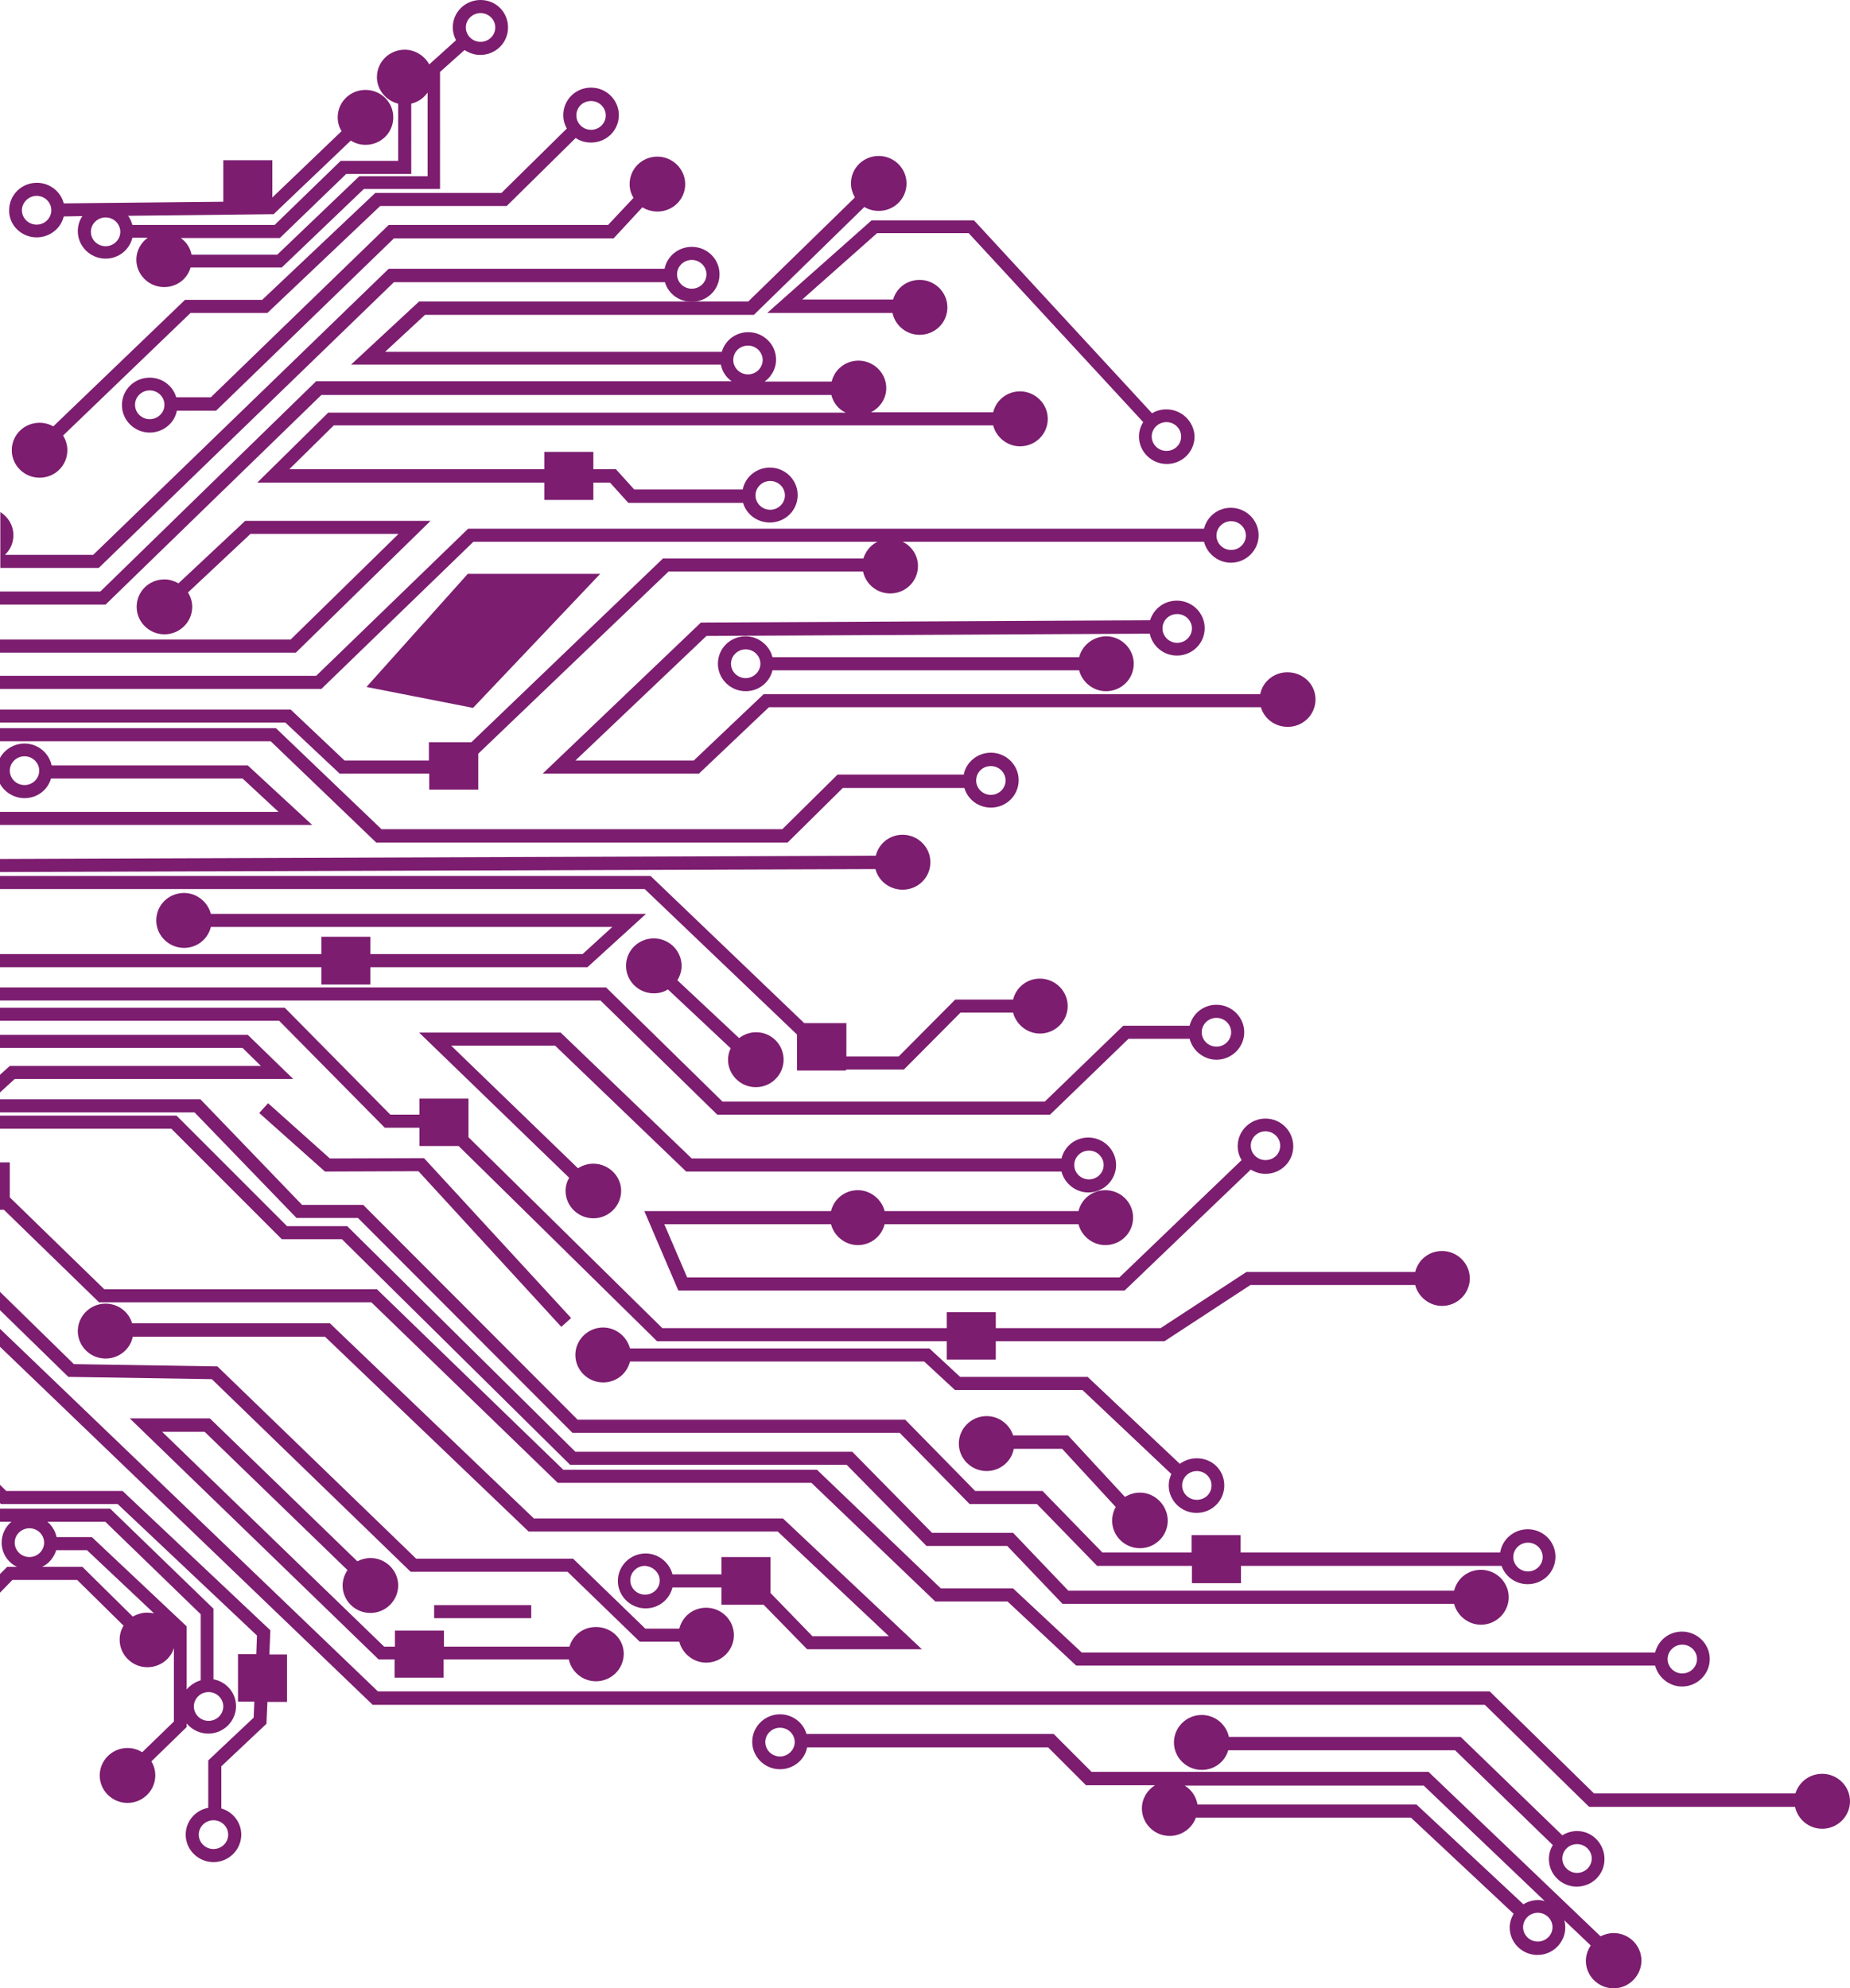 <svg version="1.1" id="Layer_1" xmlns="http://www.w3.org/2000/svg" x="0" y="0" viewBox="0 0 565.9 608" xml:space="preserve"><style>.st0{fill:none}.st1{fill:#7c1d6f}</style><path class="st0" d="M7.5 231.4c-2.5 0-4.5 2-4.5 4.4s2 4.4 4.5 4.4 4.5-2 4.5-4.4-2-4.4-4.5-4.4z"/><path class="st0" d="M74.2 238.1H15.6c-1 3.5-4.3 6-8.1 6-3.2 0-6.1-1.8-7.5-4.4v8.6h85.3l-11.1-10.2zm154.6-123.7c2.5 0 4.5-2 4.5-4.4 0-2.4-2-4.4-4.5-4.4s-4.5 2-4.5 4.4c0 2.5 2 4.4 4.5 4.4zm6.8 41.4c2.5 0 4.5-2 4.5-4.4 0-2.4-2-4.4-4.5-4.4s-4.5 2-4.5 4.4c0 2.5 2 4.4 4.5 4.4zm-24-67.5c2.5 0 4.5-2 4.5-4.4s-2-4.4-4.5-4.4-4.5 2-4.5 4.4 2 4.4 4.5 4.4zM105.4 232.6h25.8V227h13l58.6-56.1h61.3c.7-2.2 2.2-4 4.3-5.1H144.8l-46.5 45H0v6.2h88.9l16.5 15.6zm37.7-57.1h40.4l-38.8 41-32.7-6.3 31.1-34.7zm160 67.5c2.5 0 4.5-2 4.5-4.4 0-2.4-2-4.4-4.5-4.4s-4.5 2-4.5 4.4c0 2.4 2 4.4 4.5 4.4zm73.5-74.8c2.5 0 4.5-2 4.5-4.4s-2-4.4-4.5-4.4-4.5 2-4.5 4.4 2 4.4 4.5 4.4zM9 476.2c2.5 0 4.5-2 4.5-4.4s-2-4.4-4.5-4.4-4.5 2-4.5 4.4 2 4.4 4.5 4.4zM372.1 320c2.5 0 4.5-2 4.5-4.4s-2-4.4-4.5-4.4-4.5 2-4.5 4.4 2 4.4 4.5 4.4zM17.3 470.2h10.8l29 27.3v19.3c1.1-1.3 2.6-2.3 4.3-2.8v-20.2l-29.2-28.3H14.5c1.4 1.1 2.5 2.8 2.8 4.7zm42 51.7c0 2.4 2 4.4 4.5 4.4s4.5-2 4.5-4.4-2-4.4-4.5-4.4-4.5 2-4.5 4.4z"/><path class="st0" d="M17.2 474.2c-.7 2.2-2.2 4-4.3 5.1h12.3l15.4 15.2c1.3-.8 2.8-1.2 4.4-1.2.7 0 1.4.1 2.1.3l-20.5-19.3h-9.4zm43.6 86.9c0 2.4 2 4.4 4.5 4.4s4.5-2 4.5-4.4c0-2.4-2-4.4-4.5-4.4s-4.5 2-4.5 4.4zM5.2 479.2c-2.8-1.4-4.7-4.2-4.7-7.4 0-2.5 1.2-4.8 3-6.4H0v16l2.2-2.2h3zM58.6 77.9h26.1l25.1-24h20.9V28.3c-1.2 1.7-2.9 2.9-5 3.4v21.5h-19.9L85.6 72.8H55.3c1.7 1.2 2.9 3 3.3 5.1zm-26.3-2.7c2.5 0 4.5-2 4.5-4.4s-2-4.4-4.5-4.4-4.5 2-4.5 4.4 2 4.4 4.5 4.4zm206.3 453.3c-2.5 0-4.5 2-4.5 4.4s2 4.4 4.5 4.4 4.5-2 4.5-4.4-2.1-4.4-4.5-4.4z"/><ellipse class="st0" cx="333.1" cy="356.3" rx="4.5" ry="4.4"/><path class="st0" d="M11.2 68.6c2.5 0 4.5-2 4.5-4.4 0-2.4-2-4.4-4.5-4.4s-4.5 2-4.5 4.4c0 2.5 2.1 4.4 4.5 4.4zm461.2 512.8l-37-35.3h-73.1c2.1 1.3 3.5 3.4 3.9 5.8h67l32.6 30.5c1.3-.8 2.8-1.3 4.5-1.3.8 0 1.4.1 2.1.3z"/><ellipse class="st0" cx="147" cy="8.4" rx="4.5" ry="4.4"/><path class="st0" d="M470.4 585.1c-2.5 0-4.5 2-4.5 4.4 0 2.4 2 4.4 4.5 4.4s4.5-2 4.5-4.4c0-2.4-2.1-4.4-4.5-4.4zM180.8 39.6c2.5 0 4.5-2 4.5-4.4 0-2.4-2-4.4-4.5-4.4s-4.5 2-4.5 4.4c0 2.4 2 4.4 4.5 4.4zM482.4 564c-2.5 0-4.5 2-4.5 4.4 0 2.4 2 4.4 4.5 4.4s4.5-2 4.5-4.4c0-2.4-2-4.4-4.5-4.4zM79.8 326l-5.6-5.5H0v8.2l3-2.7zm387.6 154.5c2.5 0 4.5-2 4.5-4.4 0-2.4-2-4.4-4.5-4.4s-4.5 2-4.5 4.4c0 2.5 2 4.4 4.5 4.4zm-421.6-361c-2.5 0-4.5 2-4.5 4.4 0 2.4 2 4.4 4.5 4.4s4.5-2 4.5-4.4c0-2.4-2.1-4.4-4.5-4.4zm311 9.7c-2.5 0-4.5 2-4.5 4.4 0 2.4 2 4.4 4.5 4.4s4.5-2 4.5-4.4c0-2.4-2-4.4-4.5-4.4zM197.3 479.1c-2.5 0-4.5 2-4.5 4.4s2 4.4 4.5 4.4 4.5-2 4.5-4.3c0-2.6-2-4.5-4.5-4.5zm317.3 32.6c2.5 0 4.5-2 4.5-4.4 0-2.4-2-4.4-4.5-4.4s-4.5 2-4.5 4.4c0 2.5 2 4.4 4.5 4.4zM387.1 346.1c-2.5 0-4.5 2-4.5 4.4 0 2.4 2 4.4 4.5 4.4s4.5-2 4.5-4.4c0-2.4-2-4.4-4.5-4.4zm-27-149.6c2.5 0 4.5-2 4.5-4.4 0-2.4-2-4.4-4.5-4.4s-4.5 2-4.5 4.4c0 2.4 2 4.4 4.5 4.4zm-132 2.2c-2.5 0-4.5 2-4.5 4.4 0 2.4 2 4.4 4.5 4.4s4.5-2 4.5-4.4c0-2.5-2.1-4.4-4.5-4.4zm138 251.3c-2.5 0-4.5 2-4.5 4.4 0 2.4 2 4.4 4.5 4.4s4.5-2 4.5-4.4c0-2.4-2-4.4-4.5-4.4z"/><path class="st1" d="M502.1 599.6c0-4.6-3.8-8.4-8.5-8.4-1.5 0-2.8.4-4 1l-52-49.7-.6-.6H333.9l-11.6-11.6h-75.6c-1-3.5-4.3-6-8.1-6-4.7 0-8.5 3.8-8.5 8.4s3.8 8.4 8.5 8.4c4.1 0 7.6-2.9 8.3-6.7h73.7l11.6 11.6h21.1c-2.4 1.5-4 4.1-4 7.1 0 4.6 3.8 8.4 8.5 8.4 3.7 0 6.9-2.4 8-5.6h65.8l31.4 29.4c-.7 1.2-1.2 2.7-1.2 4.2 0 4.6 3.8 8.4 8.5 8.4s8.5-3.8 8.5-8.4c0-.8-.1-1.5-.3-2.2l8.1 7.7c-.9 1.3-1.5 3-1.5 4.7 0 4.6 3.8 8.4 8.5 8.4s8.5-3.9 8.5-8.5zm-263.5-62.4c-2.5 0-4.5-2-4.5-4.4s2-4.4 4.5-4.4 4.5 2 4.5 4.4-2.1 4.4-4.5 4.4zm194.7 14.7h-67c-.4-2.4-1.8-4.5-3.9-5.8h73.1l37 35.3c-.7-.2-1.3-.3-2-.3-1.7 0-3.2.5-4.5 1.3l-32.7-30.5zm37.1 41.9c-2.5 0-4.5-2-4.5-4.4 0-2.4 2-4.4 4.5-4.4s4.5 2 4.5 4.4c0 2.5-2.1 4.4-4.5 4.4z"/><path class="st1" d="M454.2 521.4l31.9 31.2h63c.8 3.8 4.2 6.7 8.3 6.7 4.7 0 8.5-3.8 8.5-8.4 0-4.6-3.8-8.4-8.5-8.4-3.9 0-7.1 2.5-8.2 6h-61.6l-31.9-31.2H115.6L0 406.4v5.5l114 109.5h340.2zM231.3 315.7c-2 0-3.8.7-5.2 1.8l-18.9-17.7c.8-1.3 1.3-2.8 1.3-4.4 0-4.6-3.8-8.4-8.5-8.4s-8.5 3.7-8.5 8.4c0 4.6 3.8 8.4 8.5 8.4 1.6 0 3.1-.4 4.3-1.2l19.2 18c-.5 1.1-.8 2.2-.8 3.5 0 4.6 3.8 8.4 8.5 8.4s8.5-3.8 8.5-8.4-3.7-8.4-8.4-8.4zm117.4 140.8c-1.7 0-3.2.5-4.6 1.3L326.7 439h-16.8c-1.1-3.4-4.3-5.9-8.1-5.9-4.7 0-8.5 3.8-8.5 8.4s3.8 8.4 8.5 8.4c4.1 0 7.6-2.9 8.3-6.8h14.8l16.4 17.8c-.7 1.2-1.1 2.7-1.1 4.2 0 4.6 3.8 8.4 8.5 8.4s8.5-3.8 8.5-8.4-3.8-8.6-8.5-8.6z"/><path class="st1" d="M366.1 446c-1.9 0-3.7.6-5.2 1.7l-28.2-26.6h-39l-9.4-8.7h-91.6c-.9-3.6-4.3-6.4-8.2-6.4-4.7 0-8.5 3.8-8.5 8.4s3.8 8.4 8.5 8.4c4 0 7.3-2.7 8.2-6.4h90l9.4 8.7h39l27.2 25.7c-.5 1.1-.8 2.3-.8 3.5 0 4.6 3.8 8.4 8.5 8.4s8.5-3.7 8.5-8.4-3.7-8.3-8.4-8.3zm0 12.7c-2.5 0-4.5-2-4.5-4.4 0-2.4 2-4.4 4.5-4.4s4.5 2 4.5 4.4c0 2.5-2 4.4-4.5 4.4zm-36-257.7h-93.8c-.9-3.6-4.3-6.4-8.2-6.4-4.7 0-8.5 3.7-8.5 8.4 0 4.6 3.8 8.4 8.5 8.4 4 0 7.3-2.7 8.2-6.4h93.8c.9 3.6 4.3 6.4 8.2 6.4 4.7 0 8.5-3.7 8.5-8.4 0-4.6-3.8-8.4-8.5-8.4-4 .1-7.3 2.8-8.2 6.4zm-102 6.4c-2.5 0-4.5-2-4.5-4.4 0-2.4 2-4.4 4.5-4.4s4.5 2 4.5 4.4c0 2.4-2.1 4.4-4.5 4.4zM11.2 72.6c4 0 7.4-2.7 8.3-6.4l5.7-.1c-.9 1.3-1.4 2.9-1.4 4.6 0 4.6 3.8 8.4 8.5 8.4 4 0 7.3-2.7 8.2-6.4h4.7c-2.1 1.5-3.5 4-3.5 6.7 0 4.6 3.8 8.4 8.5 8.4 3.9 0 7.1-2.5 8.1-6h27.9l25.1-24h23.3V22l7.5-6.7c1.4.9 3 1.5 4.8 1.5 4.7 0 8.5-3.7 8.5-8.4S151.7 0 147 0s-8.5 3.7-8.5 8.4c0 1.4.4 2.8 1 3.9l-8.2 7.4c-1.4-2.6-4.3-4.5-7.5-4.5-4.7 0-8.5 3.7-8.5 8.4 0 3.9 2.8 7.2 6.5 8.1v17.5h-17.6L84 68.8H40.5c-.3-1-.7-2-1.3-2.8l44.5-.5L107.3 43c1.3.8 2.8 1.3 4.5 1.3 4.7 0 8.5-3.7 8.5-8.4s-3.8-8.4-8.5-8.4-8.5 3.7-8.5 8.4c0 1.5.4 3 1.2 4.2L83.3 60.4V49h-15v12.7l-48.8.5c-.9-3.6-4.3-6.3-8.2-6.3-4.7 0-8.5 3.7-8.5 8.4-.1 4.6 3.8 8.3 8.4 8.3zM147 4c2.5 0 4.5 2 4.5 4.4s-2 4.4-4.5 4.4-4.5-2-4.5-4.4 2-4.4 4.5-4.4zM85.6 72.8l20.3-19.6h19.9V31.7c2.1-.5 3.8-1.7 5-3.4v25.6h-20.9l-25.1 24H58.6c-.4-2.1-1.6-3.9-3.3-5.1h30.3zm-53.3-6.3c2.5 0 4.5 2 4.5 4.4s-2 4.4-4.5 4.4-4.5-2-4.5-4.4 2-4.4 4.5-4.4zm-21.1-6.6c2.5 0 4.5 2 4.5 4.4 0 2.4-2 4.4-4.5 4.4s-4.5-2-4.5-4.4c0-2.4 2.1-4.4 4.5-4.4zm64.6 174.2h-60c-.8-3.8-4.2-6.7-8.3-6.7-3.2 0-6.1 1.8-7.5 4.4v7.9c1.4 2.6 4.3 4.4 7.5 4.4 3.9 0 7.1-2.5 8.1-6h58.6l11 10.2H0v4h95.5l-19.7-18.2zm-68.3 6c-2.5 0-4.5-2-4.5-4.4s2-4.4 4.5-4.4 4.5 2 4.5 4.4-2 4.4-4.5 4.4zM482.4 560c-1.6 0-3.2.5-4.5 1.3l-31.1-30.1h-70.9c-.8-3.8-4.2-6.7-8.3-6.7-4.7 0-8.5 3.8-8.5 8.4s3.8 8.4 8.5 8.4c3.9 0 7.1-2.5 8.1-6h69.4l29.9 29c-.8 1.3-1.2 2.7-1.2 4.3 0 4.6 3.8 8.4 8.5 8.4s8.5-3.7 8.5-8.4-3.7-8.6-8.4-8.6zm0 12.8c-2.5 0-4.5-2-4.5-4.4 0-2.4 2-4.4 4.5-4.4s4.5 2 4.5 4.4c0 2.4-2 4.4-4.5 4.4zM163.2 464.3l-62.3-59.6H40.4c-1-3.5-4.3-6-8.1-6-4.7 0-8.5 3.8-8.5 8.4s3.8 8.4 8.5 8.4c4.1 0 7.6-2.9 8.3-6.7h58.8l62.3 59.6h76.2l34 32h-23.4l-12.8-13.2v-11h-15v5.3h-15c-.9-3.6-4.3-6.4-8.2-6.4-4.7 0-8.5 3.8-8.5 8.4 0 4.6 3.8 8.4 8.5 8.4 4 0 7.3-2.7 8.2-6.4h15v5.3h12.9l13.3 13.6H282l-42.5-40h-76.3zm38.6 19.1c0 2.4-2 4.3-4.5 4.3s-4.5-2-4.5-4.4 2-4.4 4.5-4.4c2.5.2 4.5 2.1 4.5 4.5zm-19.5 14.2c-3.9 0-7.1 2.5-8.1 6h-38.4v-4.9h-15v4.9h-3.3l-67.9-65.7h13l43.7 42.3c-.9 1.3-1.5 3-1.5 4.7 0 4.6 3.8 8.4 8.5 8.4s8.5-3.8 8.5-8.4-3.8-8.4-8.5-8.4c-1.4 0-2.8.4-4 1l-45.1-43.7H39.7l76.1 73.7h4.9v5.6h15v-5.6H174c.8 3.8 4.2 6.7 8.3 6.7 4.7 0 8.5-3.8 8.5-8.4s-3.8-8.2-8.5-8.2z"/><path class="st1" d="M30.3 398.3h83.3l57 55.2h77.6l37.9 36.3h22.1l21 19.6h177.1c.9 3.6 4.3 6.4 8.2 6.4 4.7 0 8.5-3.8 8.5-8.4 0-4.6-3.8-8.4-8.5-8.4-4 0-7.3 2.7-8.2 6.4H330.9l-21-19.6h-22.1l-37.9-36.3h-77.6l-57-55.2H31.9L3 366.2v-10.7H0V370h1.2l29.1 28.3zM514.6 503c2.5 0 4.5 2 4.5 4.4 0 2.4-2 4.4-4.5 4.4s-4.5-2-4.5-4.4c0-2.4 2-4.4 4.5-4.4zM131.7 159.3H75l-20.4 19.1c-1.3-.7-2.7-1.2-4.3-1.2-4.7 0-8.5 3.7-8.5 8.4 0 4.6 3.8 8.4 8.5 8.4s8.5-3.8 8.5-8.4c0-1.6-.5-3.1-1.3-4.4l19.1-17.9h45.3l-33 32.3H0v4h90.5l41.2-40.3zM64.8 421.8l60.8 58.9h48l22.1 21.4h12.1c.9 3.6 4.3 6.4 8.2 6.4 4.7 0 8.5-3.8 8.5-8.4 0-4.6-3.8-8.4-8.5-8.4-4 0-7.3 2.7-8.2 6.4h-10.4l-22.1-21.4h-48l-60.8-58.8-43.9-.7L0 395.1v5.6l20.9 20.4 43.9.7zm322.3-79.7c-4.7 0-8.5 3.8-8.5 8.4 0 1.6.4 3 1.2 4.3l-37.4 35.9H210.2l-7-16.3h51c.9 3.6 4.3 6.4 8.2 6.4 4 0 7.3-2.7 8.2-6.4h59.3c.9 3.6 4.3 6.4 8.2 6.4 4.7 0 8.5-3.7 8.5-8.4s-3.8-8.4-8.5-8.4c-4 0-7.3 2.7-8.2 6.4h-59.3c-.9-3.6-4.3-6.4-8.2-6.4-4 0-7.3 2.7-8.2 6.4h-57.1l10.4 24.3H344l38.6-37c1.3.8 2.8 1.3 4.5 1.3 4.7 0 8.5-3.7 8.5-8.4s-3.8-8.5-8.5-8.5zm0 12.7c-2.5 0-4.5-2-4.5-4.4 0-2.4 2-4.4 4.5-4.4s4.5 2 4.5 4.4c0 2.5-2 4.4-4.5 4.4z"/><path class="st1" d="M86.2 379h18.4l69.8 69H259l24.4 24.8h24.7l16.9 17.7h119.8c.9 3.6 4.3 6.4 8.2 6.4 4.7 0 8.5-3.8 8.5-8.4s-3.8-8.4-8.5-8.4c-4 0-7.3 2.7-8.2 6.4h-118l-16.9-17.7h-24.8L260.7 444H176l-69.8-69H87.8L54 341.2H0v4h52.4L86.2 379zm28.9-121.3h125.8l16.9-16.7H295c1 3.5 4.3 6 8.1 6 4.7 0 8.5-3.7 8.5-8.4 0-4.6-3.8-8.4-8.5-8.4-4.1 0-7.6 2.9-8.3 6.7h-38.6l-16.9 16.7H116.7l-32.3-30.9H0v4h82.8l32.3 31zm188-23.4c2.5 0 4.5 2 4.5 4.4 0 2.4-2 4.4-4.5 4.4s-4.5-2-4.5-4.4c0-2.5 2-4.4 4.5-4.4z"/><path class="st1" d="M276.1 272.1c4.7 0 8.5-3.7 8.5-8.4 0-4.6-3.8-8.4-8.5-8.4-4 0-7.3 2.7-8.2 6.4L0 262.7v4l267.8-.9c.9 3.6 4.3 6.3 8.3 6.3zm117.7-66.5c-4.1 0-7.6 2.9-8.3 6.7H233.6l-21.4 20.3H176l40.1-38.1 135.6-.7c.8 3.8 4.2 6.7 8.3 6.7 4.7 0 8.5-3.7 8.5-8.4 0-4.6-3.8-8.4-8.5-8.4-3.9 0-7.1 2.5-8.2 6l-137.4.7-48.4 46.2h47.8l21.4-20.3h150.5c1 3.5 4.3 6 8.2 6 4.7 0 8.5-3.7 8.5-8.4s-3.9-8.3-8.6-8.3zm-33.7-17.8c2.5 0 4.5 2 4.5 4.4 0 2.4-2 4.4-4.5 4.4s-4.5-2-4.5-4.4c0-2.5 2-4.4 4.5-4.4zM90.7 372.5h18.8l65.6 65.7h100.1l21.4 21.8h20.6l18.4 18.9h29v5.3h15v-5.3h79.7c1.2 3.3 4.3 5.6 8 5.6 4.7 0 8.5-3.7 8.5-8.4s-3.8-8.4-8.5-8.4c-4.2 0-7.8 3.1-8.4 7.1h-79.4v-5.3h-15v5.3h-27.3L318.9 456h-20.6l-21.4-21.8H176.7l-65.6-65.7H92.4l-31.1-32.3H0v4h59.5l31.2 32.3zm376.7 99.3c2.5 0 4.5 2 4.5 4.4 0 2.4-2 4.4-4.5 4.4s-4.5-2-4.5-4.4c0-2.4 2-4.4 4.5-4.4zM89.7 330l-13.9-13.5H0v4h74.2l5.6 5.5H3l-3 2.7v5.4l4.5-4.1z"/><path class="st1" d="M103.9 236.6h27.4v4.9h15v-11l58.2-55.7H264c.8 3.8 4.2 6.7 8.3 6.7 4.7 0 8.5-3.7 8.5-8.4 0-3.2-1.9-6.1-4.7-7.4h92.2c.9 3.6 4.3 6.4 8.2 6.4 4.7 0 8.5-3.8 8.5-8.4s-3.8-8.4-8.5-8.4c-4 0-7.3 2.7-8.2 6.4H143.2l-46.5 45H0v4h98.3l46.5-45h123.6c-2.1 1-3.6 2.9-4.3 5.1h-61.3L144.2 227h-13v5.6h-25.8L88.9 217H0v4h87.3l16.6 15.6zm272.7-77.2c2.5 0 4.5 2 4.5 4.4s-2 4.4-4.5 4.4-4.5-2-4.5-4.4 2-4.4 4.5-4.4z"/><path class="st1" d="M183.6 175.5h-40.5l-31 34.6 32.6 6.4zm-2.1 180.4c-1.7 0-3.3.5-4.7 1.4L138 319.8h31.8l40.1 38.5h114.8c.9 3.6 4.3 6.4 8.2 6.4 4.7 0 8.5-3.8 8.5-8.4s-3.8-8.4-8.5-8.4c-4 0-7.3 2.7-8.2 6.4H211.6l-40.1-38.5h-43.3l45.9 44.4c-.7 1.2-1.1 2.6-1.1 4 0 4.6 3.8 8.4 8.5 8.4s8.5-3.8 8.5-8.4c0-4.5-3.8-8.3-8.5-8.3zm151.6-4c2.5 0 4.5 2 4.5 4.4s-2 4.4-4.5 4.4-4.5-2-4.5-4.4 2-4.4 4.5-4.4zm-89.3-35.5v11h15v-.3h17.7l17.3-17.4h16.1c.9 3.6 4.3 6.4 8.2 6.4 4.7 0 8.5-3.8 8.5-8.4 0-4.6-3.8-8.4-8.5-8.4-4 0-7.3 2.7-8.2 6.4h-17.7l-17.3 17.4h-16v-10.2H246l-47-45H0v4h197.2l46.6 44.5zM81.8 95.7L116.3 63H155l21.1-20.8c1.3.9 2.9 1.4 4.7 1.4 4.7 0 8.5-3.7 8.5-8.4 0-4.6-3.8-8.4-8.5-8.4s-8.5 3.7-8.5 8.4c0 1.5.4 2.9 1.1 4.1l-20 19.7h-38.6L80.2 91.7H56.6l-40.3 38.7c-1.2-.7-2.7-1.1-4.2-1.1-4.7 0-8.5 3.7-8.5 8.4 0 4.6 3.8 8.4 8.5 8.4s8.5-3.7 8.5-8.4c0-1.7-.5-3.2-1.3-4.5l39-37.5h23.5zm99-64.8c2.5 0 4.5 2 4.5 4.4 0 2.4-2 4.4-4.5 4.4s-4.5-2-4.5-4.4c0-2.5 2-4.4 4.5-4.4z"/><path class="st1" d="M120.5 86.3h82.9c1 3.5 4.3 6 8.2 6 4.7 0 8.5-3.7 8.5-8.4s-3.8-8.4-8.5-8.4c-4.1 0-7.6 2.9-8.3 6.7h-84.4l-90.4 87.5h-27c1.6-1.5 2.6-3.6 2.6-6 0-3-1.6-5.6-4-7.1v17.1h30.1l90.3-87.4zm91.1-6.8c2.5 0 4.5 2 4.5 4.4s-2 4.4-4.5 4.4-4.5-2-4.5-4.4 2-4.4 4.5-4.4zm-188 403.7l14.2 14c-.8 1.3-1.2 2.7-1.2 4.3 0 4.6 3.8 8.4 8.5 8.4 3.8 0 7.1-2.5 8.1-5.9v22.5l-9.7 9.4c-1.3-.8-2.8-1.3-4.5-1.3-4.7 0-8.5 3.8-8.5 8.4s3.8 8.4 8.5 8.4 8.5-3.8 8.5-8.4c0-1.6-.4-3-1.2-4.3l10.8-10.5v-1.1c1.6 1.9 4 3.1 6.6 3.1 4.7 0 8.5-3.8 8.5-8.4 0-4.1-3-7.5-6.9-8.2V492l-31.6-30.6H0v4h3.5c-1.8 1.5-3 3.8-3 6.4 0 3.2 1.9 6.1 4.7 7.4h-3L0 481.4v5.7l3.8-3.9h19.8zm21.4 10c-1.6 0-3.1.5-4.4 1.2l-15.4-15.2H12.9c2.1-1 3.6-2.9 4.3-5.1h9.4l20.5 19.3c-.7-.1-1.4-.2-2.1-.2zm23.3 28.7c0 2.4-2 4.4-4.5 4.4s-4.5-2-4.5-4.4 2-4.4 4.5-4.4 4.5 2 4.5 4.4zm-36.1-56.5l29.2 28.3v20.2c-1.7.5-3.2 1.5-4.3 2.8v-19.3l-29-27.3H17.3c-.4-1.9-1.4-3.5-2.8-4.7h17.7zm-27.7 6.4c0-2.4 2-4.4 4.5-4.4s4.5 2 4.5 4.4-2 4.4-4.5 4.4-4.5-2-4.5-4.4zm214.9-130.9h101.8l24-23.2h18.7c.9 3.6 4.3 6.4 8.2 6.4 4.7 0 8.5-3.8 8.5-8.4 0-4.6-3.8-8.4-8.5-8.4-4 0-7.3 2.7-8.2 6.4h-20.3l-24 23.2H221L185.4 302H0v4h183.7l35.7 34.9zm152.7-29.6c2.5 0 4.5 2 4.5 4.4s-2 4.4-4.5 4.4-4.5-2-4.5-4.4 2-4.4 4.5-4.4zM98.3 301.1h15v-5.3h66.4l17.9-16.3H64.5c-.9-3.6-4.3-6.4-8.2-6.4-4.7 0-8.5 3.7-8.5 8.4 0 4.6 3.8 8.4 8.5 8.4 4 0 7.3-2.7 8.2-6.4h122.8l-9.1 8.3h-64.9v-5.3h-15v5.3H0v4h98.3v5.3z"/><path class="st1" d="M117.7 344.9h10.6v5.6h12l60.7 59.7h88.6v5.6h15v-5.6h51.6l26.3-17.2h50.4c.9 3.6 4.3 6.4 8.2 6.4 4.7 0 8.5-3.8 8.5-8.4 0-4.6-3.8-8.4-8.5-8.4-4 0-7.3 2.7-8.2 6.4h-51.6L355 406.2h-50.4v-4.9h-15v4.9h-87l-59.3-58.4V336h-15v4.9h-8.9l-32.3-32.7H0v4h85.4l32.3 32.7zm239.1-219.7c-1.6 0-3.1.4-4.4 1.2L298.5 68l-.6-.6h-31.3l-31.9 28.3H273c.8 3.8 4.2 6.7 8.3 6.7 4.7 0 8.5-3.7 8.5-8.4 0-4.6-3.8-8.4-8.5-8.4-3.9 0-7.1 2.5-8.1 6h-27.8l22.9-20.3h28l53.4 57.8c-.8 1.3-1.3 2.8-1.3 4.4 0 4.6 3.8 8.4 8.5 8.4s8.5-3.7 8.5-8.4c-.1-4.5-3.9-8.3-8.6-8.3zm0 12.7c-2.5 0-4.5-2-4.5-4.4 0-2.4 2-4.4 4.5-4.4s4.5 2 4.5 4.4c0 2.5-2 4.4-4.5 4.4zM36 460l42.6 40.2-.2 5.7h-5.6v14.5h5l-.2 4.9-13.9 13.1v14.5c-3.9.7-6.9 4.1-6.9 8.2 0 4.6 3.8 8.4 8.5 8.4s8.5-3.8 8.5-8.4c0-3.8-2.6-7-6.1-8v-12.9l13.8-13 .3-6.7h6V506h-5.4l.3-7.4L37.5 456H1.9L0 454.1v5.6l.3.3H36zm33.8 101.1c0 2.4-2 4.4-4.5 4.4s-4.5-2-4.5-4.4c0-2.4 2-4.4 4.5-4.4s4.5 2 4.5 4.4z"/><path class="st1" d="M98.3 120.8h156c.6 2.4 2.2 4.4 4.4 5.4H100.4l-21.7 21.4h87.8v5.3h15v-5.3h5.1l5.6 6.2h35.1c1 3.5 4.3 6 8.2 6 4.7 0 8.5-3.7 8.5-8.4 0-4.6-3.8-8.4-8.5-8.4-4.1 0-7.6 2.9-8.3 6.7H194l-5.6-6.2h-6.9v-5.3h-15v5.3h-78l13.6-13.4h201.7c.9 3.6 4.3 6.4 8.2 6.4 4.7 0 8.5-3.7 8.5-8.4 0-4.6-3.8-8.4-8.5-8.4-4 0-7.3 2.7-8.2 6.4h-37.4c2.8-1.4 4.7-4.2 4.7-7.4 0-4.6-3.8-8.4-8.5-8.4-4 0-7.3 2.7-8.2 6.4h-20.5c2.1-1.5 3.5-4 3.5-6.7 0-4.6-3.8-8.4-8.5-8.4-3.9 0-7.1 2.5-8.1 6h-103L130 96.3h100.6l33.8-33c1.3.8 2.8 1.2 4.4 1.2 4.7 0 8.5-3.7 8.5-8.4 0-4.6-3.8-8.4-8.5-8.4s-8.5 3.7-8.5 8.4c0 1.6.5 3 1.2 4.3l-32.6 31.8H128.2l-20.8 19.3h113.1c.4 2.1 1.6 3.9 3.3 5.1H96.7l-66 64.3H0v4h32.3l66-64.1zm137.3 26.3c2.5 0 4.5 2 4.5 4.4 0 2.4-2 4.4-4.5 4.4s-4.5-2-4.5-4.4c0-2.4 2-4.4 4.5-4.4zm-6.8-41.4c2.5 0 4.5 2 4.5 4.4 0 2.4-2 4.4-4.5 4.4s-4.5-2-4.5-4.4c0-2.5 2-4.4 4.5-4.4zM100.9 354.3L82 337.4l-2.7 3 20.1 17.9 28.6-.1 43.7 47.6 3-2.7-45-48.9zm31.9 136.6h29.7v4h-29.7z"/><path class="st1" d="M201.1 47.9c-4.7 0-8.5 3.7-8.5 8.4 0 1.5.4 3 1.2 4.2l-7.8 8.3h-67.1l-54.4 52.7H53.9c-1-3.5-4.3-6-8.1-6-4.7 0-8.5 3.7-8.5 8.4 0 4.6 3.8 8.4 8.5 8.4 4.1 0 7.6-2.9 8.3-6.7h12l54.4-52.7h67.2l8.8-9.5c1.3.8 2.9 1.3 4.6 1.3 4.7 0 8.5-3.7 8.5-8.4 0-4.6-3.9-8.4-8.5-8.4zM45.8 128.2c-2.5 0-4.5-2-4.5-4.4 0-2.4 2-4.4 4.5-4.4s4.5 2 4.5 4.4c0 2.5-2.1 4.4-4.5 4.4z"/></svg>
